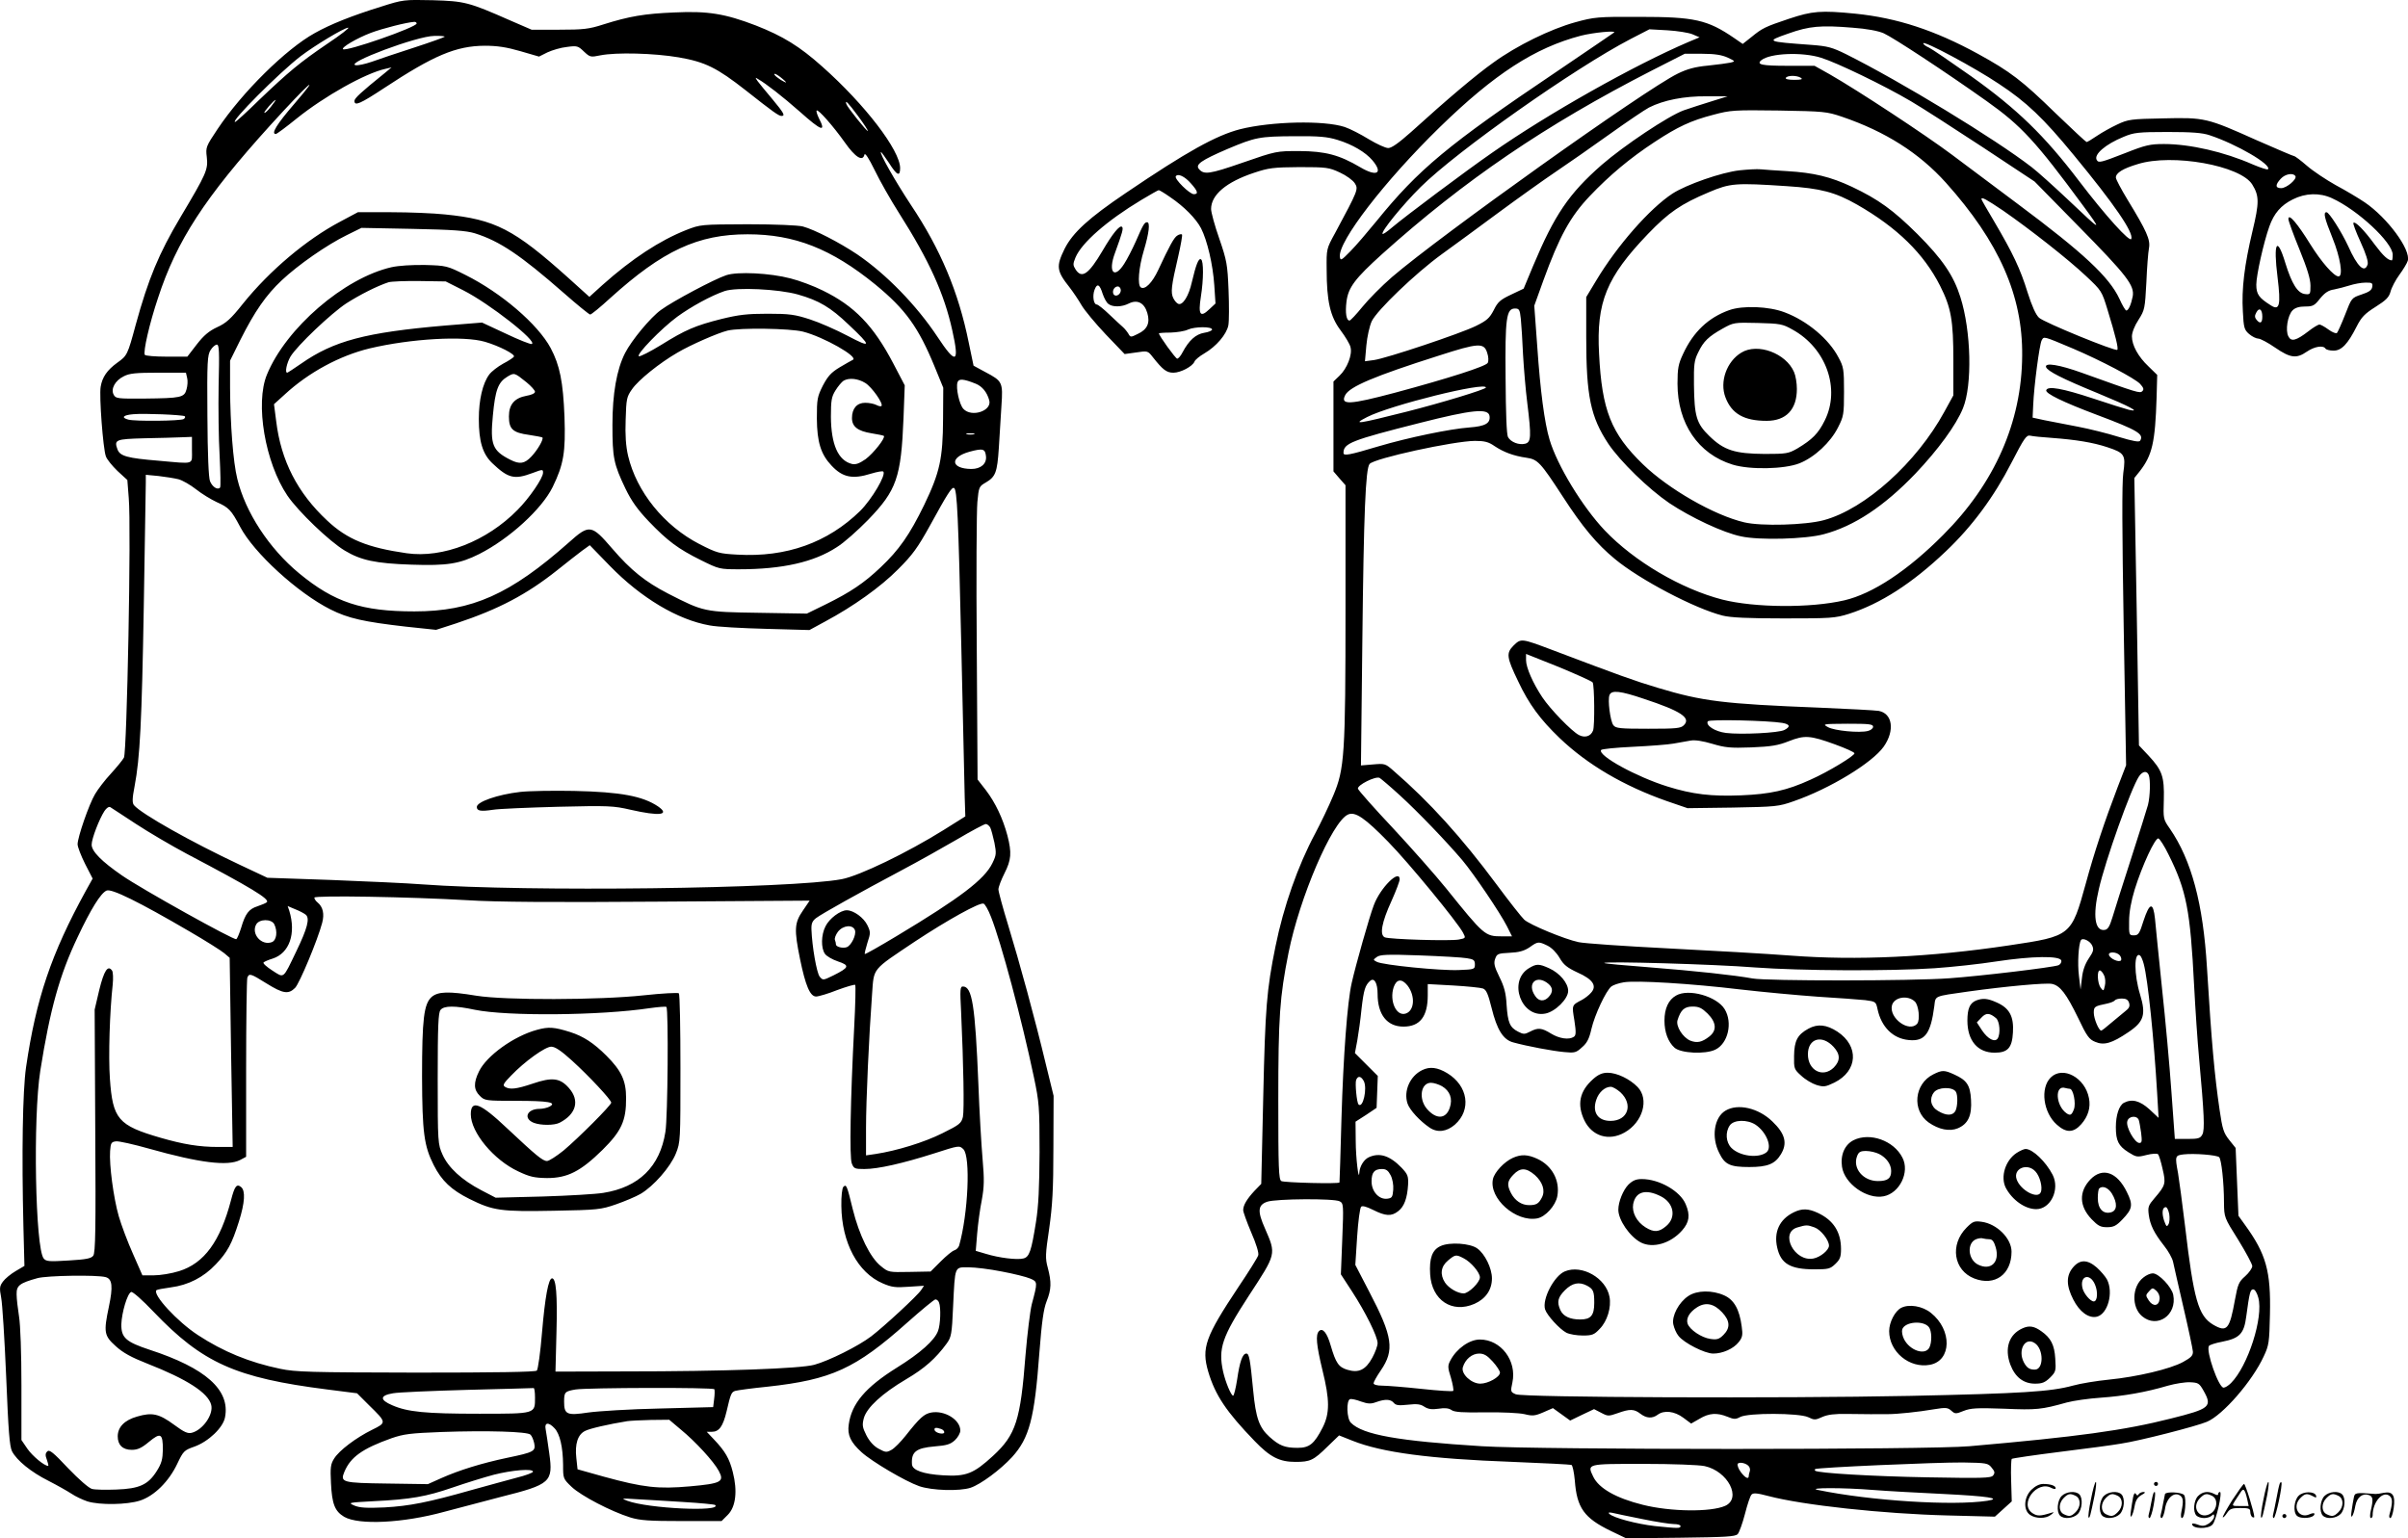 <svg version="1.0" xmlns="http://www.w3.org/2000/svg"
  viewBox="0 0 1200.3 766.9"
 preserveAspectRatio="xMidYMid meet">
<g transform="translate(-0.323,766.807) scale(0.1,-0.1)"
fill="#000000" stroke="none">
<path d="M1903 7635 c-145 -45 -253 -88 -331 -132 -143 -79 -361 -294 -484
-478 -58 -87 -60 -91 -54 -140 7 -63 -1 -81 -132 -301 -107 -180 -159 -305
-222 -534 -41 -152 -43 -155 -92 -190 -51 -37 -75 -72 -83 -120 -8 -46 12
-310 26 -347 5 -15 32 -48 58 -73 l49 -45 7 -90 c13 -144 -9 -1265 -24 -1294
-7 -13 -37 -49 -66 -81 -29 -31 -64 -77 -78 -101 -30 -50 -87 -215 -87 -250 0
-13 17 -57 37 -97 l38 -74 -34 -61 c-173 -315 -248 -538 -298 -880 -17 -119
-22 -431 -13 -796 l5 -194 -44 -26 c-24 -14 -53 -38 -63 -52 -17 -23 -18 -32
-9 -80 6 -30 17 -207 25 -395 11 -272 17 -346 29 -371 24 -46 95 -104 183
-148 43 -22 94 -51 114 -64 19 -13 55 -30 79 -38 62 -19 197 -17 262 4 71 23
144 95 186 184 30 63 34 67 85 85 70 25 144 95 153 147 26 136 -97 245 -376
336 -118 39 -142 60 -141 127 2 58 30 154 49 161 7 3 55 -39 112 -99 244 -255
408 -329 865 -387 l149 -19 59 -59 c89 -87 89 -87 16 -123 -81 -40 -164 -103
-189 -143 -18 -28 -20 -45 -16 -123 5 -104 19 -140 66 -168 73 -42 294 -31
498 25 59 16 186 49 281 74 251 63 263 74 243 218 -7 51 -15 104 -18 120 -7
34 15 37 45 4 26 -28 41 -93 42 -181 0 -69 0 -70 43 -111 48 -45 196 -122 292
-152 49 -15 95 -18 257 -18 l198 0 31 31 c40 40 49 119 25 213 -17 68 -38 104
-95 164 l-35 37 25 0 c37 0 56 27 74 102 20 87 24 96 43 102 10 3 82 13 162
21 318 35 437 89 695 319 72 64 135 116 141 116 7 0 15 -7 18 -16 10 -25 7
-110 -5 -141 -17 -47 -89 -111 -205 -183 -157 -98 -226 -180 -240 -283 -8 -53
9 -89 64 -139 52 -47 218 -145 287 -169 63 -22 201 -26 256 -8 51 17 149 90
207 153 86 95 112 192 136 519 12 155 21 219 36 257 24 60 25 96 6 168 -13 47
-12 67 7 195 16 114 21 193 21 402 l1 260 -38 155 c-55 230 -133 514 -188 694
-27 88 -49 169 -49 180 0 12 14 48 30 80 34 67 37 102 15 188 -23 86 -60 164
-107 226 l-42 54 -4 653 c-3 359 -1 687 3 730 7 74 8 78 41 97 50 29 58 51 66
173 4 61 10 155 13 210 8 118 5 123 -80 168 l-59 32 -24 115 c-51 253 -141
466 -288 686 -78 118 -161 264 -149 264 2 0 20 -25 40 -55 39 -62 55 -69 55
-25 0 88 -175 317 -388 506 -113 101 -196 152 -331 205 -154 59 -240 73 -406
65 -149 -6 -225 -19 -355 -60 -71 -23 -99 -26 -219 -26 l-138 0 -104 45 c-211
93 -229 97 -389 102 -143 3 -147 3 -257 -32z m177 -84 c0 -19 -353 -142 -367
-128 -9 9 70 55 138 81 58 22 180 53 217 55 6 1 12 -3 12 -8z m-445 -101
c-138 -94 -190 -137 -342 -282 -61 -60 -114 -108 -118 -108 -25 0 219 245 327
328 71 54 217 142 237 142 8 0 -38 -36 -104 -80z m585 35 c0 -2 -69 -27 -152
-54 -84 -27 -179 -59 -212 -71 -32 -11 -68 -19 -80 -17 -55 10 307 146 392
146 28 1 52 -1 52 -4z m377 -72 l93 -27 42 21 c24 11 67 24 97 27 51 7 56 5
85 -23 30 -28 33 -29 81 -19 80 16 269 11 392 -10 132 -23 190 -52 333 -164
138 -109 164 -127 178 -128 21 0 13 14 -45 84 -32 38 -65 78 -73 89 -13 19
-13 20 0 12 42 -24 124 -88 208 -162 112 -100 135 -107 96 -32 -8 17 -13 33
-10 36 7 8 83 -78 141 -160 52 -74 89 -96 97 -60 3 11 21 -16 51 -77 25 -52
80 -149 122 -215 150 -236 225 -402 265 -584 37 -165 19 -173 -74 -32 -104
157 -256 313 -400 411 -90 60 -212 123 -271 139 -24 6 -136 11 -275 11 -234
-1 -235 -1 -307 -29 -131 -52 -269 -142 -417 -274 l-65 -59 -103 93 c-273 245
-366 293 -617 318 -57 6 -177 11 -268 11 l-166 0 -88 -47 c-167 -88 -351 -243
-484 -408 -61 -77 -85 -98 -129 -118 -41 -19 -67 -41 -102 -86 l-47 -61 -103
0 c-57 0 -105 4 -109 9 -9 15 23 156 66 284 93 285 233 500 559 860 187 206
266 277 120 107 -88 -102 -117 -150 -92 -150 5 0 52 35 105 78 137 110 341
225 442 247 l30 7 -35 -29 c-119 -96 -150 -125 -150 -138 0 -27 28 -15 148 64
247 163 358 210 501 211 63 0 109 -7 178 -27z m1308 -139 c17 -14 21 -21 10
-15 -30 14 -61 40 -50 41 6 0 24 -12 40 -26z m-2552 -139 c-15 -19 -29 -32
-32 -29 -4 4 48 64 56 64 2 0 -9 -16 -24 -35z m2927 -45 c29 -39 51 -73 49
-75 -4 -4 -102 118 -107 134 -8 25 9 7 58 -59z m-1910 -585 c124 -39 227 -108
445 -299 66 -58 125 -106 130 -106 6 0 51 37 100 82 262 237 437 318 685 318
234 0 417 -72 636 -250 151 -124 215 -213 296 -410 l43 -105 -1 -155 c-1 -198
-16 -267 -94 -429 -73 -150 -126 -225 -217 -311 -83 -79 -152 -125 -274 -185
l-94 -46 -240 4 c-272 4 -274 5 -452 96 -114 59 -185 116 -278 224 -104 121
-114 122 -216 31 -292 -259 -483 -344 -770 -344 -263 0 -399 45 -575 190 -150
124 -268 305 -308 471 -21 84 -35 274 -36 452 l0 137 51 103 c72 143 128 224
207 298 82 77 224 176 324 225 l73 36 255 -5 c201 -4 267 -9 310 -22z m-1277
-757 c-2 -112 0 -270 5 -353 4 -82 6 -154 2 -158 -12 -13 -38 3 -50 32 -7 18
-12 130 -13 327 -2 272 0 302 16 327 9 15 24 27 31 27 12 0 13 -35 9 -202z
m-157 36 c4 -14 2 -40 -3 -57 -11 -41 -28 -44 -210 -46 -133 -1 -143 0 -153
19 -16 29 7 71 50 92 28 15 62 18 172 18 l138 0 6 -26z m3931 -29 c32 -13 56
-42 67 -82 16 -53 -88 -88 -129 -43 -20 22 -38 104 -29 132 6 19 29 18 91 -7z
m-3943 -162 c4 -3 2 -9 -5 -14 -16 -10 -242 -12 -276 -3 -38 10 -26 23 25 27
54 5 243 -3 256 -10z m3934 -90 c-10 -2 -26 -2 -35 0 -10 3 -2 5 17 5 19 0 27
-2 18 -5z m-3898 -78 c0 -76 17 -70 -165 -54 -158 13 -193 23 -206 56 -18 49
-10 52 133 56 73 1 157 4 186 5 l52 2 0 -65z m3958 -32 c4 -37 -26 -63 -73
-63 -103 1 -110 58 -9 86 67 18 78 15 82 -23z m-4026 -114 c20 -5 60 -28 88
-50 29 -23 75 -51 103 -64 61 -27 73 -40 117 -123 68 -130 287 -330 450 -412
89 -45 167 -62 376 -86 l151 -16 99 32 c214 71 353 145 503 264 47 38 104 82
125 98 l39 28 101 -104 c155 -159 337 -268 497 -296 35 -7 162 -14 281 -17
l216 -6 79 43 c140 75 276 172 363 260 72 72 97 106 160 220 85 155 108 192
119 185 15 -9 21 -135 36 -790 8 -363 16 -702 17 -753 l3 -94 -110 -69 c-178
-111 -417 -227 -506 -244 -253 -48 -1575 -64 -2089 -26 -74 6 -279 15 -454 22
l-320 11 -136 64 c-245 115 -493 255 -529 298 -9 11 -9 33 3 94 27 142 36 319
46 902 5 316 10 592 10 613 l0 38 63 -6 c34 -4 79 -11 99 -16z m-212 -1718
c64 -42 178 -109 255 -150 319 -168 415 -226 398 -241 -4 -4 -25 -13 -46 -20
-44 -14 -61 -37 -82 -108 -9 -28 -19 -53 -24 -56 -11 -7 -474 251 -569 317
-103 71 -152 121 -152 154 0 30 38 128 64 168 10 15 22 23 29 19 7 -4 64 -42
127 -83z m4259 -18 c5 -10 14 -44 21 -76 10 -53 10 -61 -10 -102 -39 -81 -160
-173 -478 -364 -85 -51 -155 -91 -158 -89 -2 2 4 27 13 56 16 48 16 54 0 87
-18 38 -69 75 -103 75 -32 0 -87 -41 -106 -80 -22 -43 -23 -108 -3 -137 8 -12
38 -29 65 -38 60 -20 57 -30 -23 -70 -51 -25 -52 -25 -68 -6 -15 19 -38 150
-41 235 -1 30 4 42 23 57 29 22 217 127 424 237 83 44 208 114 280 156 71 42
135 76 142 76 7 0 16 -8 22 -17z m-3992 -518 c81 -47 160 -97 174 -109 l27
-23 7 -472 8 -471 -74 0 c-92 0 -172 13 -286 46 -211 61 -238 93 -252 294 -8
114 -1 333 14 470 3 30 2 61 -3 69 -21 30 -40 1 -64 -96 l-23 -98 3 -605 c3
-487 1 -608 -10 -622 -10 -14 -36 -19 -123 -24 -96 -6 -112 -5 -124 10 -42 51
-54 701 -17 936 49 309 97 479 186 666 66 140 115 219 144 232 24 12 163 -57
413 -203z m1388 155 c140 -9 426 -11 952 -7 l752 5 -34 -50 c-42 -61 -44 -94
-14 -241 27 -132 50 -187 80 -187 12 0 60 14 105 32 46 17 87 29 90 26 3 -4 1
-98 -5 -210 -19 -366 -24 -651 -12 -680 10 -26 15 -28 63 -28 68 0 191 28 348
78 124 40 125 40 145 21 37 -36 24 -323 -21 -481 -3 -9 -13 -20 -23 -23 -11
-3 -41 -28 -69 -56 l-50 -50 -105 -2 c-104 -2 -105 -2 -143 29 -53 42 -108
154 -140 283 -29 119 -32 127 -47 112 -6 -6 -11 -47 -10 -95 2 -183 82 -333
206 -386 44 -19 63 -22 129 -17 l77 5 -14 -21 c-18 -28 -185 -182 -249 -231
-64 -49 -211 -122 -284 -142 -70 -19 -445 -33 -944 -33 l-346 -1 5 198 c5 186
-2 267 -22 267 -18 0 -35 -93 -50 -269 -8 -99 -20 -185 -26 -191 -7 -7 -206
-10 -602 -10 -529 1 -601 3 -677 19 -154 32 -285 86 -410 168 -103 67 -228
203 -207 224 3 3 35 9 72 14 86 11 163 50 224 115 58 61 80 102 115 213 30 95
33 154 11 172 -22 18 -32 5 -50 -64 -54 -207 -134 -316 -259 -355 -38 -12 -94
-21 -126 -21 l-57 0 -47 107 c-26 58 -58 143 -71 188 -26 91 -48 256 -43 325
3 40 6 45 29 48 14 2 89 -15 167 -37 249 -70 390 -88 452 -56 l30 16 0 438 c0
242 3 446 6 455 9 23 16 21 96 -29 82 -51 109 -55 142 -22 22 22 113 240 135
324 12 45 4 80 -23 102 -9 7 -16 18 -16 24 0 12 474 4 765 -13z m2608 -83 c51
-129 153 -510 214 -800 26 -124 28 -147 28 -372 -1 -177 -5 -269 -18 -350 -23
-145 -33 -174 -63 -181 -31 -8 -121 3 -186 23 l-51 15 7 86 c4 48 14 123 23
167 12 67 13 101 4 205 -6 69 -16 238 -21 375 -16 391 -31 485 -77 485 -14 0
-15 -15 -9 -127 12 -264 16 -489 9 -523 -8 -32 -16 -39 -103 -82 -90 -45 -227
-87 -332 -103 l-48 -7 0 135 c0 139 15 466 30 667 10 136 -4 118 215 265 159
105 322 196 341 188 7 -2 24 -32 37 -66z m-3416 11 c22 -18 8 -69 -47 -183
-68 -141 -59 -134 -120 -95 -28 18 -48 36 -43 40 4 4 25 13 45 19 84 27 118
125 83 239 l-8 23 38 -16 c21 -8 45 -21 52 -27z m-157 -47 c18 -36 12 -81 -12
-90 -51 -19 -104 41 -78 88 15 28 75 29 90 2z m2895 -31 c7 -23 -18 -75 -41
-84 -19 -7 -54 1 -54 14 0 5 -2 15 -5 22 -3 8 4 26 15 41 26 33 75 37 85 7z
m732 -1701 c59 -11 123 -27 141 -35 38 -16 38 -17 8 -129 -8 -33 -22 -146 -31
-252 -25 -326 -48 -398 -162 -503 -97 -89 -134 -104 -249 -97 -98 6 -153 25
-155 55 -4 62 20 81 112 89 61 5 79 10 102 31 15 14 27 36 27 48 0 54 -78 102
-145 90 -36 -7 -57 -26 -128 -116 -24 -30 -55 -62 -70 -70 -25 -14 -30 -13
-65 6 -24 13 -45 37 -60 66 -20 40 -22 51 -13 86 15 53 91 123 211 194 92 54
148 104 202 178 23 32 26 46 32 185 10 205 6 195 77 195 32 0 106 -9 166 -21z
m-4467 -28 c33 -9 37 -47 16 -147 -27 -128 -24 -145 34 -197 36 -33 78 -56
157 -87 199 -78 304 -146 319 -206 12 -48 -42 -125 -97 -139 -20 -5 -38 3 -88
40 -75 55 -109 63 -184 41 -64 -18 -97 -53 -97 -99 0 -43 25 -67 70 -67 29 0
49 9 86 40 58 48 69 42 69 -39 -1 -47 -6 -68 -30 -106 -43 -69 -87 -89 -203
-93 -51 -2 -105 -1 -120 3 -16 4 -65 47 -119 103 -74 79 -94 95 -104 84 -10
-9 -11 -19 -2 -42 6 -17 9 -30 6 -30 -19 0 -78 49 -103 85 l-30 44 0 273 c0
156 -5 303 -12 343 -6 39 -12 88 -12 110 -1 44 14 56 104 81 48 13 297 17 340
5z m2140 -600 c0 -82 5 -81 -278 -81 -269 0 -357 9 -433 42 -64 27 -63 49 3
60 26 5 192 12 370 17 178 4 326 9 331 9 4 1 7 -20 7 -47z m894 41 c2 -4 2
-26 -1 -48 l-5 -41 -267 -7 c-146 -3 -306 -13 -356 -20 -106 -16 -120 -10
-120 54 0 48 4 52 58 61 60 9 685 11 691 1z m-167 -201 c73 -60 164 -159 189
-206 29 -54 13 -63 -144 -77 -158 -14 -231 -6 -428 48 l-132 37 -6 56 c-8 70
7 117 43 135 22 12 118 34 211 49 14 2 66 5 117 6 l92 1 58 -49z m1297 3 c9
-3 16 -10 16 -16 0 -14 -43 -5 -48 10 -4 13 7 15 32 6z m-2047 -28 c7 -6 15
-25 19 -43 8 -40 -1 -45 -136 -73 -127 -27 -237 -61 -327 -101 l-67 -30 -203
3 c-225 3 -235 6 -213 59 31 73 89 115 235 167 61 21 94 25 250 31 228 8 426
2 442 -13z m13 -185 c0 -5 -37 -19 -82 -30 -46 -12 -146 -40 -223 -61 -218
-62 -311 -80 -435 -87 -89 -4 -123 -2 -150 9 -34 15 -31 15 95 22 186 9 263
23 394 68 64 22 157 51 206 64 91 23 195 32 195 15z m749 -151 c84 -5 156 -12
159 -15 36 -35 -334 -18 -438 21 -33 12 -29 13 45 8 44 -2 149 -9 234 -14z
M1955 6336 c-237 -54 -526 -304 -621 -535 -60 -144 -9 -440 102 -604 54 -79
209 -228 286 -274 80 -48 152 -64 333 -70 177 -6 239 4 337 53 150 76 312 224
366 334 55 113 65 174 59 350 -7 175 -23 256 -69 343 -64 119 -246 275 -424
364 -92 46 -96 47 -202 50 -66 1 -130 -3 -167 -11z m357 -115 c129 -65 373
-256 342 -268 -7 -2 -65 21 -130 52 l-118 55 -185 -15 c-395 -34 -554 -76
-717 -190 -36 -25 -67 -45 -69 -45 -13 0 -2 49 16 80 34 56 203 216 279 266
66 42 152 86 210 105 14 4 84 7 155 6 l130 -2 87 -44z m109 -257 c71 -21 151
-62 144 -74 -3 -5 -27 -21 -54 -35 -27 -15 -58 -39 -69 -54 -33 -44 -52 -127
-52 -221 0 -113 19 -175 67 -221 80 -76 110 -83 201 -49 51 19 52 19 52 1 0
-26 -68 -126 -127 -185 -153 -156 -372 -242 -553 -216 -195 28 -296 69 -396
163 -148 138 -230 298 -254 495 l-11 85 53 48 c120 111 275 194 423 230 207
49 471 64 576 33z m207 -202 c23 -19 42 -40 42 -47 0 -8 -18 -16 -42 -20 -60
-11 -88 -43 -88 -103 0 -63 19 -81 100 -92 34 -5 64 -11 67 -13 7 -8 -23 -61
-55 -95 -34 -36 -58 -40 -105 -16 -89 45 -101 75 -87 220 12 128 26 166 72
194 35 21 35 21 96 -28z M3623 6296 c-58 -19 -267 -130 -325 -173 -52 -37
-147 -152 -179 -215 -42 -82 -63 -204 -63 -358 0 -163 6 -195 65 -318 30 -62
60 -104 116 -163 94 -98 146 -137 261 -194 89 -44 92 -45 189 -45 217 0 374
36 487 110 36 22 105 84 156 136 143 148 165 211 177 510 l6 161 -57 109 c-99
189 -194 287 -352 364 -44 22 -116 49 -160 60 -103 27 -265 35 -321 16z m357
-96 c106 -30 163 -64 253 -150 117 -110 116 -120 -5 -56 -57 30 -141 67 -188
82 -74 24 -101 28 -210 28 -102 0 -144 -5 -230 -26 -131 -33 -180 -54 -302
-130 -54 -33 -103 -58 -110 -56 -17 6 112 139 191 197 70 51 169 105 236 128
60 20 269 10 365 -17z m25 -185 c103 -26 281 -127 249 -141 -6 -3 -35 -19 -65
-37 -43 -26 -59 -44 -84 -91 -28 -56 -30 -67 -30 -165 1 -117 20 -178 73 -234
56 -60 106 -69 198 -40 30 9 57 14 60 10 16 -15 -57 -138 -115 -196 -162 -158
-367 -232 -612 -218 -91 5 -102 8 -190 53 -176 91 -313 261 -355 440 -11 48
-15 103 -12 180 3 103 5 114 32 152 31 45 136 130 226 182 66 39 201 98 250
110 63 15 310 11 375 -5z m311 -256 c33 -20 92 -104 81 -115 -3 -3 -14 -1 -25
5 -12 6 -36 11 -56 11 -41 0 -66 -28 -66 -76 0 -43 29 -65 97 -76 32 -5 59
-11 62 -13 9 -10 -52 -87 -91 -116 -32 -22 -49 -28 -68 -24 -69 17 -104 97
-105 235 0 82 3 100 23 132 13 21 31 42 40 48 28 16 72 11 108 -11z M2596
3720 c-112 -13 -216 -49 -216 -75 0 -20 20 -23 80 -14 30 5 177 11 325 15 251
6 276 5 362 -15 145 -33 198 -26 136 17 -76 51 -186 72 -418 77 -104 2 -225 0
-269 -5z M2155 2698 c-39 -35 -48 -109 -48 -398 1 -278 10 -345 58 -440 40
-79 88 -124 178 -169 119 -59 156 -64 421 -59 219 4 235 6 310 32 43 15 98 38
122 52 65 38 149 134 176 201 23 57 23 64 23 425 0 201 -3 370 -8 374 -4 4
-83 0 -175 -10 -223 -24 -691 -25 -834 -2 -139 23 -191 21 -223 -6z m215 -64
c162 -33 625 -29 872 8 43 6 80 9 83 6 11 -10 7 -553 -5 -623 -27 -173 -132
-276 -310 -304 -36 -6 -171 -14 -301 -18 l-235 -6 -73 38 c-97 51 -163 112
-192 177 -23 52 -24 58 -24 379 0 262 3 329 14 342 17 22 73 22 171 1z M2680
2534 c-115 -31 -251 -129 -289 -207 -28 -57 -27 -92 4 -122 24 -24 28 -25 182
-25 161 0 204 -8 165 -29 -11 -6 -34 -11 -49 -11 -64 0 -83 -49 -28 -70 35
-13 101 -13 128 1 83 43 101 111 46 173 -44 50 -83 55 -180 22 -83 -28 -115
-31 -139 -16 -12 8 -7 17 30 55 69 72 171 145 201 145 19 0 49 -20 103 -69 85
-77 196 -196 196 -210 0 -13 -164 -177 -238 -239 -35 -28 -72 -52 -82 -52 -22
0 -55 28 -198 162 -135 128 -182 146 -182 71 0 -90 114 -228 237 -285 57 -27
80 -32 143 -33 102 0 167 33 276 140 95 94 119 146 118 260 0 86 -24 136 -98
210 -63 63 -115 97 -181 118 -80 25 -107 27 -165 11z M8922 7575 c-122 -41
-134 -47 -189 -92 l-43 -34 -42 29 c-134 92 -199 106 -473 106 -209 1 -225 -1
-320 -27 -123 -34 -291 -116 -408 -201 -86 -61 -227 -180 -410 -346 -62 -55
-97 -80 -114 -80 -14 0 -57 20 -97 44 -39 24 -93 52 -120 61 -104 34 -365 28
-521 -11 -120 -31 -266 -112 -570 -318 -185 -125 -264 -197 -305 -278 -43 -88
-41 -110 25 -193 17 -22 44 -62 59 -88 15 -26 70 -92 121 -146 l94 -98 58 8
c57 9 58 8 83 -24 49 -62 68 -77 102 -77 36 0 95 31 105 55 3 9 25 27 49 41
60 35 111 95 120 140 4 21 4 100 1 176 -5 128 -9 148 -46 256 -23 65 -41 132
-41 148 0 71 76 135 215 181 72 24 95 27 225 28 137 0 148 -2 202 -27 31 -14
64 -38 74 -53 19 -30 18 -33 -98 -249 -43 -78 -43 -79 -42 -180 0 -160 18
-236 69 -304 24 -32 47 -70 50 -85 10 -37 -17 -106 -55 -142 l-30 -29 0 -224
0 -224 30 -35 30 -34 0 -607 c0 -740 -5 -807 -61 -940 -22 -53 -63 -138 -90
-189 -86 -160 -158 -365 -198 -563 -44 -217 -51 -304 -61 -748 l-10 -436 -34
-35 c-37 -40 -56 -71 -56 -96 0 -9 18 -59 40 -111 25 -57 39 -103 35 -114 -3
-11 -48 -83 -100 -160 -164 -247 -184 -302 -149 -421 35 -117 90 -199 231
-345 77 -80 124 -104 203 -104 74 0 90 7 161 77 l57 55 68 -27 c146 -58 384
-90 798 -105 155 -6 286 -13 292 -15 6 -2 13 -36 17 -77 10 -137 46 -188 181
-253 l75 -36 270 3 c226 3 273 5 286 18 8 9 24 54 36 100 12 47 26 90 33 97 8
9 27 8 83 -7 174 -46 574 -89 894 -97 l236 -6 42 38 42 38 -3 103 c-2 56 0
105 3 109 4 3 112 19 240 35 129 16 266 34 304 41 94 14 378 87 429 109 79 33
226 202 283 326 26 55 28 70 31 209 5 216 -19 301 -124 446 l-33 46 -7 169 -7
169 -32 40 c-28 35 -34 54 -48 150 -25 171 -40 333 -63 710 -19 318 -77 535
-185 692 -33 47 -33 49 -30 144 3 115 -8 147 -76 220 l-48 51 -11 667 -12 666
28 35 c61 79 76 142 83 367 l3 112 -43 42 c-52 49 -83 106 -83 150 0 19 13 53
33 83 31 49 32 56 39 186 3 74 9 151 13 171 8 42 -12 86 -106 240 -32 53 -59
103 -59 112 0 23 35 45 109 67 172 54 513 -7 571 -102 35 -57 35 -90 1 -232
-40 -168 -55 -288 -48 -401 4 -81 7 -91 31 -112 15 -13 36 -23 46 -23 10 0 48
-20 84 -45 76 -52 106 -56 158 -20 38 26 82 33 93 15 3 -5 21 -10 40 -10 40 0
71 33 115 120 24 47 40 64 94 98 52 33 67 47 75 76 5 20 25 58 44 84 19 26 38
57 42 70 16 55 -101 214 -214 291 -31 21 -96 60 -145 86 -48 27 -113 70 -144
97 -30 26 -59 48 -64 48 -4 0 -88 36 -186 79 -248 111 -258 114 -465 109 -161
-3 -176 -5 -229 -30 -32 -15 -77 -40 -102 -57 -25 -17 -48 -31 -52 -31 -3 0
-73 65 -155 144 -167 163 -225 207 -387 296 -214 117 -403 179 -611 200 -171
17 -215 13 -329 -25z m315 -45 c71 -5 129 -16 156 -28 47 -21 306 -191 513
-338 172 -122 245 -201 479 -519 100 -136 98 -135 -75 29 -69 65 -150 138
-180 161 -184 142 -651 426 -925 563 -69 34 -92 40 -170 46 -230 17 -231 17
-117 57 104 37 161 42 319 29z m-797 -33 l35 -15 -55 -23 c-271 -116 -698
-356 -980 -553 -130 -90 -433 -317 -498 -372 -23 -20 -45 -35 -47 -32 -10 10
100 145 190 234 183 181 765 591 1045 737 l95 49 90 -5 c50 -3 106 -12 125
-20z m-391 9 c-2 -2 -132 -90 -288 -196 -541 -364 -687 -486 -897 -745 -45
-55 -103 -123 -130 -150 -44 -45 -49 -48 -52 -28 -11 75 224 380 499 648 271
264 473 395 702 455 63 16 178 27 166 16z m1918 -256 c137 -90 222 -171 374
-356 202 -245 298 -385 286 -417 -7 -19 -128 115 -260 288 -174 229 -310 360
-537 522 -102 72 -197 137 -212 144 -16 7 -28 16 -28 21 0 16 255 -120 377
-202z m-1352 131 c38 -18 39 -19 15 -25 -14 -3 -65 -10 -113 -15 -65 -6 -104
-17 -151 -40 -164 -80 -1187 -810 -1424 -1014 -51 -44 -117 -111 -148 -149
-30 -37 -59 -68 -64 -68 -16 0 -22 39 -15 95 9 70 42 114 177 236 410 368 813
643 1346 916 l163 83 87 0 c63 0 98 -6 127 -19z m466 -1 c78 -24 316 -139 448
-217 53 -31 213 -134 356 -228 l260 -172 217 -221 c243 -247 282 -297 272
-352 -8 -40 -21 -70 -32 -70 -4 0 -20 26 -34 58 -51 109 -178 228 -508 474
-107 80 -254 190 -326 244 -132 99 -471 322 -611 402 l-75 42 -133 0 c-129 0
-159 6 -132 28 43 35 203 42 298 12z m-101 -100 c11 -7 2 -10 -33 -10 -30 0
-46 4 -42 10 8 13 55 13 75 0z m-445 -117 c-44 -13 -106 -34 -139 -45 -77 -28
-297 -175 -409 -272 -164 -144 -235 -249 -342 -504 l-47 -113 -63 -30 c-53
-25 -66 -36 -86 -77 -21 -40 -34 -52 -89 -79 -77 -38 -445 -161 -508 -170
l-45 -6 7 79 c4 44 16 97 27 121 27 55 216 237 348 333 57 41 185 135 285 209
99 73 228 165 286 204 58 39 177 122 265 185 88 63 177 123 198 134 73 37 175
57 287 56 l105 0 -80 -25z m650 -77 c217 -74 385 -181 518 -329 265 -296 383
-563 380 -862 -2 -331 -137 -637 -394 -894 -177 -178 -351 -293 -493 -326
-168 -39 -446 -37 -608 4 -205 53 -438 190 -585 344 -112 118 -238 325 -276
454 -25 83 -46 243 -61 462 l-15 205 45 125 c80 220 134 319 232 422 98 103
199 188 324 270 114 75 180 106 292 135 86 23 103 24 326 21 225 -4 238 -5
315 -31z m1832 -92 c134 -44 312 -148 291 -170 -4 -3 -37 8 -75 24 -143 63
-314 102 -443 102 -69 0 -92 -5 -193 -45 -123 -48 -133 -50 -142 -35 -17 27
43 79 134 116 50 21 72 24 218 24 122 0 174 -4 210 -16z m-4348 -23 c76 -23
141 -62 175 -102 55 -65 23 -84 -60 -35 -105 62 -174 80 -304 81 -114 0 -116
0 -283 -58 -167 -58 -193 -61 -218 -31 -18 22 12 43 142 99 140 59 159 63 336
64 122 1 163 -3 212 -18z m-729 -218 c34 -38 38 -53 14 -53 -21 0 -98 76 -90
89 10 16 45 0 76 -36z m5505 37 c9 -15 -44 -60 -71 -60 -30 0 -30 17 -2 47 22
24 62 31 73 13z m-5610 -104 c70 -47 130 -108 155 -156 31 -61 59 -180 66
-284 l6 -91 -31 -29 c-45 -43 -56 -27 -42 62 14 88 14 179 1 187 -12 8 -25
-25 -46 -114 -15 -68 -45 -116 -67 -108 -7 2 -18 14 -25 28 -14 28 -11 59 24
208 13 57 22 107 19 110 -3 3 -14 1 -23 -5 -17 -10 -39 -51 -96 -173 -29 -62
-65 -99 -86 -86 -18 11 -11 99 15 185 26 87 32 140 16 140 -13 0 -20 -12 -56
-95 -17 -38 -43 -89 -58 -112 -50 -79 -82 -42 -46 54 37 102 43 123 35 130
-11 11 -48 -35 -97 -119 -69 -117 -103 -141 -134 -94 -14 22 -14 28 -1 60 31
74 157 184 328 287 45 27 84 49 87 49 4 0 29 -15 56 -34z m5792 -6 c128 -58
303 -221 303 -282 0 -16 -2 -28 -4 -28 -19 0 -43 22 -85 78 -55 75 -98 118
-107 109 -3 -3 13 -46 36 -96 27 -59 39 -98 35 -111 -15 -46 -51 -12 -97 91
-33 71 -95 169 -108 169 -17 0 -11 -27 30 -129 39 -96 54 -191 30 -191 -23 0
-85 71 -140 159 -65 105 -110 158 -110 127 0 -9 25 -78 55 -151 39 -96 55
-148 55 -181 0 -43 -1 -45 -27 -42 -37 4 -66 51 -98 154 -42 139 -61 105 -39
-71 17 -139 10 -168 -34 -139 -59 37 -72 55 -72 103 0 47 37 212 65 290 23 65
58 106 117 135 63 32 134 34 195 6z m-1639 -62 c134 -93 324 -242 413 -326 78
-73 79 -75 108 -170 39 -127 55 -192 48 -198 -9 -9 -364 136 -390 160 -16 15
-35 57 -57 126 -36 117 -73 195 -166 353 -35 59 -64 109 -64 112 0 13 23 0
108 -57z m1840 -380 c-2 -16 -16 -26 -53 -38 -50 -17 -50 -17 -82 -100 -18
-46 -37 -88 -41 -92 -4 -4 -23 3 -42 17 -19 14 -39 25 -45 25 -7 0 -32 -15
-56 -34 -60 -46 -85 -53 -99 -25 -16 29 -4 105 21 130 13 13 33 19 62 19 39 0
47 4 75 40 24 29 42 41 70 45 20 4 55 13 77 20 22 7 57 14 78 14 34 1 38 -2
35 -21z m-6328 -36 c7 -20 19 -43 28 -49 21 -17 67 -16 102 2 42 21 77 4 92
-47 15 -50 0 -83 -48 -105 -34 -17 -36 -17 -46 1 -6 10 -18 25 -27 33 -9 8
-40 36 -69 64 -28 27 -56 49 -62 49 -16 0 -22 44 -11 73 13 35 26 28 41 -21z
m90 19 c0 -21 -26 -36 -36 -20 -9 15 3 39 21 39 8 0 15 -9 15 -19z m1994 -143
c3 -29 8 -109 11 -178 4 -69 13 -177 21 -240 21 -170 19 -196 -10 -204 -32 -8
-72 8 -86 33 -7 13 -11 120 -12 293 -3 302 4 348 47 348 21 0 24 -6 29 -52z
m3696 11 c0 -32 -11 -37 -29 -15 -9 11 -10 20 -1 36 14 27 30 17 30 -21z
m-5235 -64 c0 -5 -18 -13 -39 -16 -42 -7 -76 -37 -108 -97 -9 -18 -21 -32 -27
-32 -8 0 -91 115 -91 126 0 2 26 4 58 4 31 1 71 7 87 15 33 15 120 16 120 0z
m4292 -95 c138 -59 308 -148 334 -176 17 -19 20 -27 11 -36 -12 -12 -22 -9
-300 91 -114 41 -188 53 -180 29 7 -20 79 -57 257 -130 162 -67 219 -97 156
-83 -16 4 -97 29 -180 57 -152 50 -224 63 -232 41 -6 -16 82 -59 252 -123 205
-77 236 -96 216 -129 -5 -8 -34 -3 -107 19 -54 17 -146 40 -204 51 -58 11
-132 26 -165 32 l-60 13 3 64 c4 95 31 299 42 321 12 21 5 23 157 -41z m-2921
-20 c7 -20 8 -42 3 -51 -8 -17 -195 -77 -463 -149 -226 -60 -274 -63 -247 -11
23 42 145 94 466 196 198 64 225 65 241 15z m-6 -174 c0 -9 -224 -77 -394
-120 -246 -62 -276 -67 -198 -27 118 60 592 177 592 147z m18 -142 c5 -36 -21
-51 -100 -57 -96 -7 -304 -50 -453 -94 -147 -44 -175 -49 -175 -33 0 48 38 63
382 150 260 66 340 74 346 34z m2802 -109 c122 -9 206 -23 276 -46 88 -29 94
-38 81 -129 -7 -51 -6 -292 2 -766 l12 -691 -42 -109 c-65 -170 -117 -326
-159 -481 -72 -261 -73 -262 -382 -308 -395 -59 -760 -76 -1088 -51 -118 9
-394 25 -613 36 -219 11 -419 25 -445 31 -71 15 -244 87 -271 112 -13 12 -76
92 -139 177 -173 233 -334 411 -511 564 -43 38 -45 38 -104 33 l-60 -5 7 626
c7 633 16 853 36 877 23 28 418 114 525 115 48 0 68 -5 98 -26 45 -30 95 -49
159 -58 56 -8 70 -23 180 -192 99 -153 171 -239 261 -313 124 -103 398 -247
537 -282 40 -10 125 -14 305 -14 234 0 255 1 325 23 156 50 314 151 482 311
132 125 241 273 328 443 63 122 74 138 93 134 12 -3 60 -8 107 -11z m484
-1681 c9 -24 7 -105 -4 -149 -6 -22 -44 -143 -85 -270 -41 -126 -82 -257 -92
-290 -14 -46 -23 -61 -39 -63 -49 -7 -60 71 -29 203 33 145 160 501 200 562
18 27 40 30 49 7z m-3733 -101 c90 -82 231 -229 311 -323 58 -69 189 -263 223
-330 l25 -50 -50 0 c-85 0 -89 4 -279 240 -51 63 -170 198 -264 299 -95 101
-173 189 -175 197 -4 18 88 64 108 54 8 -5 54 -44 101 -87z m-57 -233 c101
-103 344 -399 372 -452 14 -27 14 -27 -22 -34 -45 -8 -342 1 -368 11 -27 12
-16 74 34 183 22 49 40 97 40 106 0 54 -97 -42 -129 -129 -22 -57 -91 -302
-110 -387 -22 -95 -42 -367 -51 -673 -5 -176 -9 -321 -10 -322 -1 -8 -277 -1
-290 7 -13 8 -15 64 -15 402 0 417 7 515 51 736 55 275 217 653 296 689 36 17
85 -17 202 -137z m3888 -61 c90 -180 109 -279 128 -654 6 -115 17 -280 25
-365 25 -275 29 -355 16 -378 -10 -19 -20 -22 -74 -22 l-63 0 -17 234 c-9 129
-30 361 -47 517 -16 156 -32 312 -35 347 -9 85 -27 81 -57 -10 -20 -65 -26
-73 -48 -73 -24 0 -25 2 -24 70 0 46 10 100 28 159 37 119 102 259 118 254 7
-2 30 -38 50 -79z m-380 -455 c9 -20 6 -30 -17 -64 -18 -27 -30 -59 -34 -97
l-7 -58 -8 68 c-8 61 -2 159 10 178 8 14 46 -4 56 -27z m-2716 0 c21 -10 45
-34 61 -61 20 -35 38 -49 89 -73 77 -34 99 -67 68 -101 -10 -12 -30 -27 -44
-35 -53 -28 -52 -25 -39 -104 9 -59 8 -74 -3 -81 -24 -16 -72 -9 -113 16 -47
29 -65 31 -105 10 -27 -14 -33 -14 -60 0 -41 21 -51 45 -57 133 -3 59 -12 92
-36 140 -25 51 -29 68 -21 90 9 25 14 27 72 30 46 2 72 9 99 27 42 30 45 30
89 9z m2854 -49 c6 -8 9 -19 6 -24 -8 -13 -53 6 -60 25 -7 19 38 18 54 -1z
m-3255 -14 c34 -5 40 -10 40 -31 0 -24 -2 -25 -80 -28 -90 -4 -380 25 -409 41
-19 10 -19 10 0 24 16 12 51 14 214 8 107 -4 213 -10 235 -14z m3374 -29 c21
-78 51 -374 67 -647 l7 -120 -46 43 c-48 43 -87 53 -127 32 -24 -13 -40 -62
-40 -121 0 -68 13 -94 62 -125 40 -25 44 -26 91 -14 27 7 52 8 57 4 5 -5 15
-38 23 -74 17 -72 15 -81 -40 -145 -31 -36 -34 -44 -29 -83 7 -51 26 -90 76
-154 21 -26 41 -62 45 -80 4 -18 27 -121 52 -228 25 -107 46 -206 47 -220 1
-20 -9 -30 -49 -52 -64 -35 -229 -74 -370 -88 -60 -6 -141 -19 -180 -30 -110
-30 -252 -39 -812 -51 -641 -13 -1926 -8 -1964 8 -26 11 -27 13 -17 59 23 108
-57 214 -162 214 -52 0 -116 -45 -147 -104 -14 -26 -14 -35 3 -88 9 -32 14
-61 11 -64 -3 -4 -75 1 -159 10 -84 9 -172 16 -195 16 -26 0 -43 5 -43 12 0 6
16 35 36 64 69 101 60 168 -58 393 l-69 133 9 140 c5 77 14 144 20 150 6 6 26
1 60 -16 62 -31 91 -33 125 -6 30 23 45 65 49 132 2 43 -2 52 -32 84 -59 61
-110 77 -163 53 -25 -11 -46 -45 -48 -77 -3 -49 -18 76 -18 158 l-1 96 53 34
52 35 3 79 3 80 -57 57 -57 57 12 64 c6 34 16 105 21 157 11 95 18 118 44 140
20 16 36 -13 36 -66 0 -103 47 -163 129 -163 82 0 121 50 121 156 l0 56 127
-7 c70 -4 137 -11 148 -15 17 -6 26 -28 43 -96 27 -110 58 -160 109 -173 69
-19 197 -43 254 -48 51 -5 59 -3 88 24 25 21 36 43 47 92 16 69 72 189 99 211
9 7 37 17 63 21 63 10 332 -6 582 -36 113 -13 286 -29 385 -36 99 -6 205 -14
235 -17 53 -7 54 -8 62 -45 19 -89 77 -147 156 -154 80 -8 109 31 127 169 7
53 -6 48 170 73 187 26 385 44 416 38 41 -8 72 -49 131 -170 43 -91 55 -107
85 -119 44 -19 84 -7 165 48 78 52 89 88 59 187 -31 101 -31 215 -1 196 5 -3
14 -23 19 -43z m-411 17 c2 -9 -5 -19 -14 -23 -29 -11 -389 -54 -544 -65 -188
-14 -911 -14 -981 -1 -86 16 -288 38 -519 56 -118 9 -217 18 -220 21 -9 10
551 -6 750 -22 231 -17 673 -19 896 -4 87 6 227 21 309 34 178 27 318 29 323
4z m213 -73 c7 -14 8 -37 4 -53 -6 -27 -7 -27 -21 -9 -16 23 -19 86 -4 86 6 0
15 -11 21 -24z m-3472 -51 c40 -52 35 -126 -9 -140 -47 -15 -82 63 -60 131 14
41 40 45 69 9z m2529 -80 c19 -18 27 -91 12 -110 -39 -47 -142 27 -126 91 11
41 78 53 114 19z m1068 -7 c5 -17 0 -27 -20 -42 -15 -12 -46 -38 -70 -58 -24
-21 -46 -38 -49 -38 -12 0 -37 60 -37 89 0 31 4 33 67 46 18 4 35 11 38 16 4
5 19 9 35 9 21 0 31 -6 36 -22z m-3815 -389 c19 -36 -4 -139 -26 -117 -9 9
-18 105 -12 122 9 22 24 20 38 -5z m3863 -194 c3 -8 8 -37 12 -65 5 -42 4 -50
-9 -50 -23 0 -68 80 -60 108 6 26 47 31 57 7z m401 -186 c11 -11 24 -125 24
-227 1 -73 1 -74 71 -185 38 -62 70 -121 70 -131 0 -10 -16 -33 -35 -50 -32
-28 -37 -40 -51 -116 -27 -150 -40 -166 -109 -126 -74 44 -97 125 -140 491
-14 116 -30 234 -35 264 -16 86 -15 89 28 94 52 6 165 -3 177 -14z m-4130 -90
c9 -17 15 -48 13 -72 -3 -37 -6 -42 -30 -45 -41 -5 -78 36 -78 86 0 45 14 62
52 62 21 0 31 -8 43 -31z m-254 -130 c19 -10 20 -17 13 -187 l-7 -177 56 -86
c67 -103 127 -224 127 -257 0 -14 -12 -46 -26 -72 -33 -61 -68 -78 -124 -61
-44 13 -58 33 -84 122 -18 63 -40 89 -58 71 -18 -18 -13 -69 17 -194 37 -149
37 -216 1 -287 -42 -82 -66 -101 -125 -101 -64 0 -91 11 -140 55 -51 46 -68
94 -81 230 -15 156 -20 185 -34 185 -19 0 -33 -39 -46 -129 -7 -45 -16 -81
-20 -81 -10 0 -38 67 -50 120 -25 115 -6 172 128 378 138 211 137 206 81 335
-39 87 -36 118 11 134 44 15 334 17 361 2z m4135 -63 c3 -19 2 -42 -4 -52 -8
-14 -11 -11 -22 20 -12 38 -8 66 9 66 6 0 13 -15 17 -34z m444 -417 c27 -98
-52 -342 -136 -426 -13 -13 -29 -23 -37 -23 -25 0 -89 183 -73 208 3 5 33 15
66 21 87 17 109 40 120 126 16 119 20 135 35 135 8 0 19 -18 25 -41z m-3816
-319 c20 -22 36 -47 36 -55 0 -22 -59 -55 -98 -55 -45 0 -97 49 -87 82 12 40
46 68 81 68 24 0 40 -9 68 -40z m3543 -145 c45 -80 33 -90 -163 -139 -232 -59
-466 -91 -1004 -138 -202 -18 -2139 -18 -2430 0 -417 26 -594 57 -653 117 -21
20 -24 111 -4 118 6 2 31 -3 54 -12 35 -12 49 -13 76 -3 45 16 72 15 88 -4 10
-12 24 -14 70 -9 45 5 63 3 82 -10 19 -12 37 -15 71 -10 31 5 51 3 65 -7 15
-10 54 -13 168 -11 85 1 168 -3 195 -9 40 -10 52 -9 94 9 l48 21 43 -31 43
-31 60 29 59 28 35 -18 c34 -18 37 -18 83 -2 61 22 82 21 113 -3 30 -23 59
-25 86 -5 32 24 84 18 128 -15 l39 -29 42 24 c48 29 87 31 139 10 32 -13 40
-14 64 -1 41 21 292 20 338 -1 31 -15 36 -15 71 1 27 12 62 16 123 15 89 -1
155 -2 205 -1 45 0 152 11 227 24 61 10 70 9 88 -7 18 -16 22 -17 61 -1 35 14
66 16 203 11 161 -7 186 -4 311 31 33 9 110 20 170 24 114 8 224 27 335 60 36
10 85 18 110 17 41 -2 46 -5 67 -42z m-2265 -379 c4 -6 6 -17 3 -24 -3 -8 -5
-18 -5 -23 0 -18 -19 -8 -40 21 -12 16 -18 35 -15 40 8 12 46 3 57 -14z m1209
-5 c16 -19 17 -26 7 -39 -11 -13 -55 -14 -328 -9 -275 5 -546 21 -559 33 -2 2
-2 6 0 8 8 8 608 34 737 33 117 -2 125 -3 143 -26z m-1431 8 c116 -25 186
-160 103 -198 -71 -32 -272 -30 -411 5 -133 33 -219 82 -247 140 -31 65 -34
64 249 64 147 0 277 -5 306 -11z m840 -119 c63 -5 221 -14 350 -20 222 -11
295 -22 219 -34 -171 -26 -584 0 -844 54 -59 12 130 12 275 0z m-1151 -145
c68 -14 139 -25 157 -25 19 0 34 -4 34 -10 0 -12 -11 -12 -128 0 -89 10 -207
41 -227 61 -7 7 -2 8 15 5 14 -4 81 -17 149 -31z M8675 6819 c-91 -10 -265
-71 -335 -116 -113 -74 -275 -258 -380 -433 l-50 -83 0 -201 c0 -293 22 -397
110 -530 60 -89 200 -225 304 -296 108 -72 269 -148 358 -166 90 -20 322 -14
413 11 150 40 299 138 456 302 113 119 203 242 237 326 47 115 41 385 -13 554
-34 108 -90 190 -214 314 -121 120 -194 173 -327 236 -107 50 -189 70 -324 78
-52 3 -111 7 -130 9 -19 2 -67 -1 -105 -5z m235 -79 c169 -11 241 -30 350 -92
201 -115 333 -245 414 -405 55 -109 66 -172 66 -372 l0 -174 -45 -82 c-138
-253 -394 -484 -600 -540 -91 -25 -313 -31 -397 -11 -150 35 -378 166 -505
289 -159 154 -205 270 -219 552 -14 257 37 381 244 597 104 108 164 149 304
208 106 45 132 47 388 30z M8623 6122 c-104 -37 -179 -108 -230 -218 -24 -51
-28 -72 -28 -149 0 -198 103 -350 274 -403 87 -27 259 -23 333 6 76 30 156
105 193 179 28 55 30 65 30 178 0 111 -2 124 -27 170 -48 93 -157 184 -269
226 -78 30 -209 35 -276 11z m315 -97 c168 -92 240 -295 161 -453 -32 -65 -62
-95 -137 -140 -44 -25 -54 -27 -162 -27 -149 1 -203 18 -276 89 -65 63 -75 99
-77 256 -1 100 1 121 21 161 27 56 51 79 122 119 54 30 57 31 175 28 111 -3
124 -5 173 -33z M8683 5910 c-73 -44 -109 -145 -79 -223 31 -82 93 -117 205
-117 97 0 151 56 151 159 0 29 -6 66 -14 84 -40 94 -182 147 -263 97z M7548
4450 c-38 -38 -35 -59 23 -179 53 -113 110 -190 206 -282 139 -133 320 -239
533 -314 l105 -36 225 3 c215 4 229 5 305 32 179 62 391 191 448 272 56 80 44
165 -25 178 -18 3 -150 10 -293 16 -484 19 -585 32 -808 99 -120 36 -189 61
-527 189 -154 58 -155 58 -192 22z m394 -184 c9 -13 11 -218 2 -240 -11 -29
-41 -38 -71 -22 -36 19 -142 128 -182 188 -46 69 -81 148 -81 185 l0 31 163
-65 c89 -37 165 -71 169 -77z m256 -82 c185 -61 235 -95 199 -131 -15 -16 -38
-18 -178 -18 -142 0 -162 2 -174 18 -15 20 -29 126 -19 150 10 26 54 21 172
-19z m690 -120 c38 -7 41 -19 10 -35 -28 -15 -215 -24 -291 -15 -56 7 -103 38
-91 58 7 11 301 4 372 -8z m452 -19 c0 -8 -12 -18 -26 -21 -41 -11 -167 1
-199 19 -29 16 -26 16 98 17 106 0 127 -2 127 -15z m-190 -88 c52 -19 95 -38
97 -44 4 -11 -129 -92 -219 -132 -118 -54 -202 -72 -346 -78 -148 -6 -242 5
-367 44 -154 48 -348 154 -331 182 3 5 74 12 158 16 84 4 176 11 203 16 28 5
66 12 85 15 23 4 61 -2 108 -16 64 -19 89 -22 195 -18 100 4 134 10 187 31 79
31 106 29 230 -16z M7624 2841 c-105 -64 -38 -249 82 -226 49 9 114 73 114
113 0 39 -42 89 -95 113 -51 23 -63 23 -101 0z m99 -79 c21 -19 22 -40 0 -64
-22 -24 -49 -23 -67 4 -45 64 8 111 67 60z M8358 2705 c-38 -21 -58 -65 -58
-125 0 -58 18 -106 50 -135 31 -28 153 -34 203 -10 64 30 88 135 47 202 -39
64 -180 104 -242 68z m157 -90 c44 -44 47 -84 9 -114 -37 -29 -61 -34 -95 -21
-38 16 -73 72 -64 102 16 51 34 68 75 68 32 0 46 -7 75 -35z M9853 2680 c-31
-13 -43 -41 -43 -100 0 -100 51 -160 136 -160 65 0 87 24 91 101 5 79 -17 121
-80 149 -46 21 -70 23 -104 10z m100 -88 c18 -16 23 -77 8 -101 -14 -21 -49
-3 -78 40 l-26 40 23 24 c23 25 41 24 73 -3z M9018 2540 c-55 -30 -71 -60 -72
-136 -1 -63 0 -67 36 -99 20 -19 54 -39 76 -46 37 -11 45 -9 89 12 117 58 124
182 15 254 -54 35 -98 40 -144 15z m125 -91 c34 -37 34 -69 1 -103 -54 -53
-129 -15 -129 66 0 79 70 100 128 37z M7092 2333 c-61 -30 -93 -104 -73 -166
11 -33 62 -88 111 -121 39 -26 84 -20 125 15 84 74 66 194 -38 257 -48 29 -87
34 -125 15z m99 -80 c40 -24 54 -62 39 -107 -19 -58 -68 -60 -115 -5 -42 51
-29 129 21 129 14 0 39 -8 55 -17z M9640 2312 c-95 -47 -108 -180 -23 -240 50
-35 104 -46 145 -29 52 22 71 64 66 143 -4 72 -21 97 -83 125 -50 23 -61 23
-105 1z m112 -86 c11 -16 10 -74 -2 -97 -14 -24 -46 -24 -87 1 -36 21 -44 61
-20 92 20 27 92 29 109 4z M7945 2289 c-69 -61 -82 -127 -44 -207 39 -79 122
-104 200 -60 91 51 124 166 65 227 -39 40 -103 71 -149 71 -26 0 -46 -8 -72
-31z m135 -66 c66 -61 38 -143 -49 -143 -63 0 -92 43 -71 105 12 37 43 65 72
65 10 0 31 -12 48 -27z M10225 2296 c-53 -53 -37 -175 31 -235 47 -42 83 -41
122 3 34 39 47 83 38 129 -19 103 -131 163 -191 103z m95 -56 c18 0 32 -73 21
-102 -11 -29 -18 -33 -37 -20 -54 38 -60 143 -6 126 8 -2 18 -4 22 -4z M8604
2131 c-57 -34 -71 -133 -31 -211 28 -58 54 -70 150 -70 90 0 128 15 157 63 34
55 22 103 -42 164 -70 68 -173 91 -234 54z m150 -70 c55 -37 85 -114 54 -138
-40 -31 -133 -19 -174 22 -28 28 -32 79 -8 113 20 28 86 30 128 3z M9243 1984
c-44 -22 -67 -73 -58 -133 12 -84 124 -163 207 -147 80 15 132 121 94 193 -43
85 -162 127 -243 87z m127 -69 c37 -19 60 -52 60 -85 0 -37 -18 -50 -66 -50
-74 0 -127 64 -104 124 8 21 16 26 45 26 20 0 49 -7 65 -15z M10055 1920 c-56
-37 -81 -119 -54 -173 32 -61 96 -107 152 -107 72 0 119 98 82 171 -34 66
-100 129 -135 129 -8 0 -28 -9 -45 -20z m94 -92 c22 -23 37 -79 27 -103 -14
-38 -103 9 -121 65 -17 53 54 82 94 38z M7545 1896 c-43 -19 -92 -71 -100
-106 -21 -96 114 -216 221 -196 41 8 91 63 100 111 14 77 -26 152 -100 186
-48 22 -80 23 -121 5z m109 -86 c39 -35 53 -78 35 -112 -16 -31 -28 -38 -64
-38 -37 0 -70 22 -90 60 -21 41 -19 60 12 92 34 36 64 35 107 -2z M10423 1788
c-58 -61 -56 -133 6 -198 32 -33 44 -40 77 -40 33 0 46 7 76 38 51 53 55 73
23 137 -49 101 -122 125 -182 63z m107 -70 c29 -48 27 -86 -5 -94 -39 -10 -65
19 -65 71 0 23 3 45 7 48 16 16 45 4 63 -25z M8120 1762 c-26 -27 -50 -85 -50
-125 0 -51 57 -134 112 -163 60 -31 149 -5 206 60 36 41 41 76 18 130 -27 66
-132 126 -219 126 -29 0 -45 -7 -67 -28z m162 -58 c65 -33 78 -105 27 -148
-36 -31 -61 -33 -103 -7 -45 28 -69 75 -62 116 12 63 63 77 138 39z M8944
1624 c-71 -35 -100 -98 -82 -176 18 -80 65 -108 185 -108 70 0 79 2 105 27 23
22 28 35 28 74 0 85 -38 144 -115 180 -49 23 -80 23 -121 3z m104 -75 c31 -11
72 -63 72 -91 0 -22 -42 -57 -77 -64 -95 -19 -171 129 -80 155 44 13 49 13 85
0z M9806 1548 c-85 -85 -65 -214 39 -254 102 -39 185 21 185 134 0 66 -73 139
-149 149 -36 5 -44 2 -75 -29z m114 -58 c14 0 23 -12 31 -40 22 -74 -24 -119
-89 -86 -50 26 -55 107 -9 126 12 5 28 7 35 4 8 -2 22 -4 32 -4z M7184 1456
c-42 -19 -57 -61 -52 -141 8 -129 109 -196 221 -147 56 25 87 70 87 127 0 50
-35 122 -73 149 -35 26 -138 33 -183 12z m115 -61 c36 -18 81 -71 81 -95 0
-25 -56 -80 -81 -80 -30 0 -74 26 -93 54 -26 40 -21 80 15 110 36 30 40 31 78
11z M10336 1349 c-34 -41 -34 -90 2 -160 31 -61 77 -95 118 -85 54 14 83 120
50 185 -8 15 -31 42 -51 60 -47 41 -85 41 -119 0z m110 -85 c16 -37 12 -84 -6
-84 -17 0 -49 38 -56 65 -16 63 37 79 62 19z M7804 1330 c-54 -22 -115 -139
-99 -190 10 -30 72 -98 106 -116 16 -8 52 -14 82 -14 47 0 57 4 84 33 38 38
59 108 49 160 -17 93 -137 162 -222 127z m109 -71 c32 -17 37 -28 37 -86 0
-63 -17 -83 -70 -83 -51 0 -85 16 -99 47 -18 40 -13 63 23 99 36 36 70 43 109
23z M10687 1299 c-57 -44 -60 -148 -6 -193 75 -63 175 6 155 107 -8 39 -72
107 -102 107 -12 0 -33 -9 -47 -21z m81 -108 c-4 -35 -33 -38 -54 -6 -16 24
-16 27 1 45 17 19 19 19 37 3 11 -10 18 -27 16 -42z M8419 1207 c-48 -32 -83
-99 -75 -141 4 -19 15 -45 26 -58 27 -35 131 -88 173 -88 47 0 101 24 127 57
19 24 21 36 15 78 -11 85 -38 133 -87 155 -60 27 -136 26 -179 -3z m169 -82
c39 -42 41 -77 6 -112 -21 -21 -32 -25 -65 -20 -44 6 -104 46 -114 77 -8 26
10 57 48 81 43 27 84 18 125 -26z M9480 1148 c-31 -16 -60 -72 -60 -116 0
-103 101 -187 203 -168 109 20 112 174 5 259 -42 34 -109 45 -148 25z m138
-96 c15 -19 16 -76 2 -103 -22 -39 -97 -14 -126 43 -8 16 -12 37 -9 48 12 39
105 47 133 12z M10085 1046 c-68 -30 -91 -100 -61 -181 24 -63 66 -95 123 -95
36 0 50 6 75 30 29 29 30 34 26 95 -4 68 -22 103 -69 136 -36 26 -61 30 -94
15z m61 -74 c45 -30 45 -132 0 -132 -27 0 -40 9 -55 37 -31 61 7 128 55 95z
M10426 194 c-10 -47 -15 -88 -12 -91 5 -6 9 7 30 110 7 37 10 67 6 67 -4 0
-15 -39 -24 -86z M10740 270 c0 -5 5 -10 10 -10 6 0 10 5 10 10 0 6 -4 10 -10
10 -5 0 -10 -4 -10 -10z M11286 194 c-10 -47 -15 -88 -12 -91 5 -6 9 7 30 110
7 37 10 67 6 67 -4 0 -15 -39 -24 -86z M11366 269 c-3 -8 -10 -41 -16 -74 -6
-33 -14 -68 -16 -77 -3 -10 -1 -18 3 -18 10 0 46 171 38 178 -2 3 -7 -1 -9 -9z
M10129 241 c-38 -38 -41 -101 -7 -125 29 -20 79 -20 104 0 18 14 18 15 1 10
-53 -17 -69 -17 -92 -2 -69 45 21 166 94 126 12 -6 21 -7 21 -1 0 12 -25 21
-62 21 -19 0 -39 -10 -59 -29z M11130 189 c-28 -45 -49 -83 -47 -85 2 -3 12 7
21 21 14 21 24 25 66 25 43 0 50 -3 50 -19 0 -11 5 -23 10 -26 6 -3 10 -3 10
1 0 20 -44 164 -51 164 -4 0 -30 -37 -59 -81z m75 4 l7 -33 -42 0 c-42 0 -42
0 -28 23 8 12 21 32 29 44 15 25 22 18 34 -34z M10280 210 c-22 -22 -27 -79
-8 -98 19 -19 66 -14 88 8 22 22 27 79 8 98 -19 19 -66 14 -88 -8z m71 0 c25
-14 25 -54 -1 -80 -23 -23 -33 -24 -61 -10 -25 14 -25 54 1 80 23 23 33 24 61
10z M10490 210 c-22 -22 -27 -79 -8 -98 19 -19 66 -14 88 8 22 22 27 79 8 98
-19 19 -66 14 -88 -8z m71 0 c25 -14 25 -54 -1 -80 -23 -23 -33 -24 -61 -10
-25 14 -25 54 1 80 23 23 33 24 61 10z M10636 204 c-3 -16 -8 -47 -11 -69 -8
-51 10 -26 19 27 5 27 15 42 34 53 18 10 22 14 10 15 -9 0 -20 -5 -24 -11 -5
-8 -9 -8 -14 1 -5 8 -10 3 -14 -16z M10737 223 c-2 -4 -7 -26 -11 -48 -4 -22
-9 -48 -12 -57 -3 -10 -1 -18 4 -18 4 0 14 28 20 62 11 58 10 81 -1 61z
M10795 220 c-1 -3 -5 -23 -9 -45 -4 -22 -9 -48 -12 -57 -3 -10 -1 -18 4 -18 5
0 13 20 17 45 7 53 44 87 74 68 17 -11 19 -28 8 -80 -4 -18 -3 -33 2 -33 16 0
24 99 11 115 -12 14 -87 18 -95 5z M10960 210 c-22 -22 -27 -79 -8 -98 7 -7
24 -12 38 -12 14 0 31 5 38 12 9 9 12 8 12 -5 0 -9 -12 -24 -26 -34 -21 -13
-32 -15 -55 -6 -16 6 -29 8 -29 3 0 -24 81 -27 102 -2 18 19 50 162 37 162 -5
0 -9 -5 -9 -10 0 -7 -6 -7 -19 0 -30 16 -59 12 -81 -10z m71 0 c29 -16 25 -65
-6 -86 -56 -37 -103 28 -55 76 23 23 33 24 61 10z M11461 211 c-23 -23 -28
-80 -9 -99 19 -19 88 -13 88 9 0 5 -11 4 -24 -2 -54 -25 -89 38 -46 81 23 23
33 24 62 9 16 -9 19 -8 16 3 -8 22 -64 22 -87 -1z M11590 210 c-22 -22 -27
-79 -8 -98 19 -19 66 -14 88 8 22 22 27 79 8 98 -19 19 -66 14 -88 -8z m71 0
c25 -14 25 -54 -1 -80 -23 -23 -33 -24 -61 -10 -25 14 -25 54 1 80 23 23 33
24 61 10z M11736 201 c-3 -14 -8 -44 -11 -66 -8 -51 10 -26 19 27 8 41 35 63
66 53 22 -7 24 -21 11 -77 -5 -22 -5 -38 0 -38 5 0 9 6 9 13 0 68 51 125 85
97 15 -13 15 -35 -1 -92 -3 -10 -1 -18 4 -18 6 0 13 23 17 50 9 63 -5 84 -49
76 -17 -4 -35 -6 -41 -6 -101 8 -104 7 -109 -19z M11380 110 c0 -5 5 -10 10
-10 6 0 10 5 10 10 0 6 -4 10 -10 10 -5 0 -10 -4 -10 -10z"/>
</g>
</svg>

